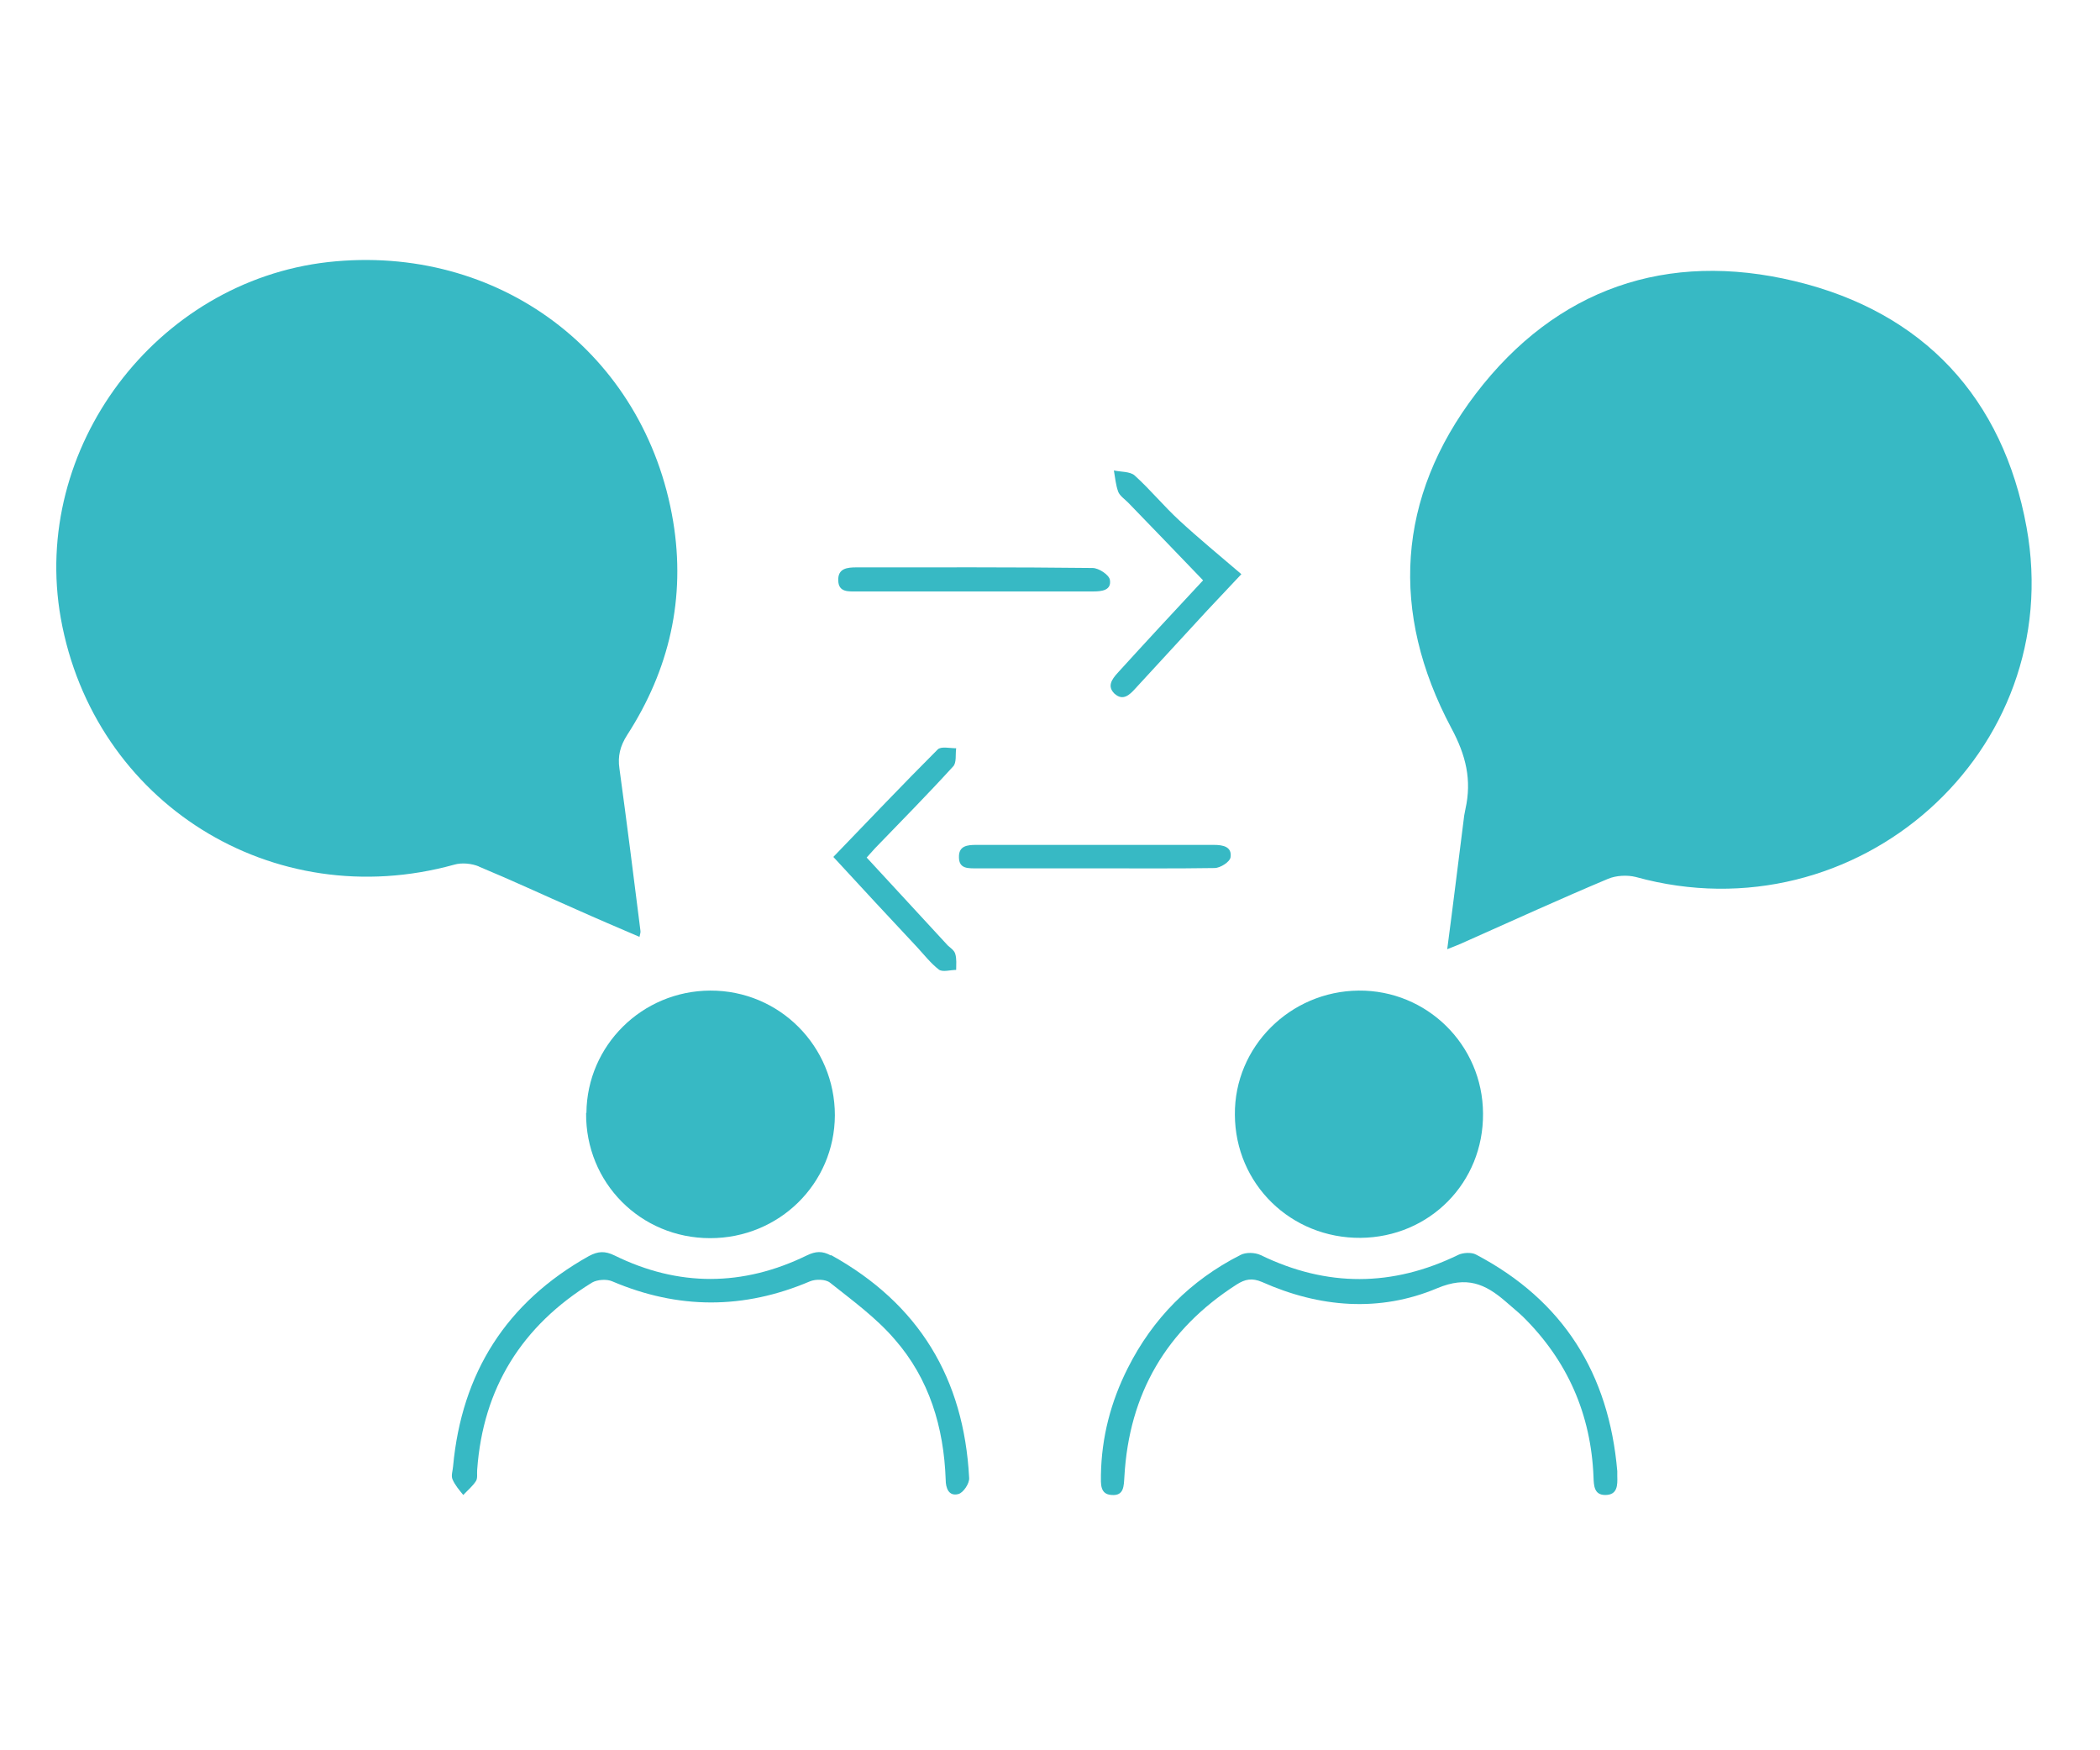 <svg xmlns="http://www.w3.org/2000/svg" id="Calque_1" viewBox="0 0 68.04 56.69"><defs><style>      .st0 {        fill: #37b9c4;      }    </style></defs><path class="st0" d="M15.51,28.07c1.06.44,2.11.93,3.16,1.39.67.3,1.35.59,2.05.89.02-.1.04-.15.03-.2-.22-1.75-.44-3.5-.68-5.25-.06-.4.02-.73.25-1.09,1.37-2.12,1.9-4.44,1.49-6.92-.91-5.46-5.67-9.01-11.18-8.4C5.05,9.12.99,14.52,1.97,20.03c1.07,5.98,6.87,9.61,12.75,7.98.24-.07.56-.04.8.06Z"></path><path class="st0" d="M65.66,17.08c-.76-4.19-3.34-6.97-7.5-7.97-4.15-1-7.74.24-10.34,3.64-2.57,3.37-2.79,7.09-.8,10.83.48.89.67,1.69.46,2.63-.01.07-.03.14-.04.21-.18,1.41-.35,2.82-.55,4.33.25-.1.43-.17.6-.25,1.53-.68,3.06-1.38,4.61-2.03.26-.11.62-.13.9-.06,7.16,1.98,13.98-4.06,12.66-11.33h0Z"></path><path class="st0" d="M26.92,40.67c-.28-.15-.49-.14-.78,0-2.07,1.01-4.16,1.02-6.23,0-.31-.15-.53-.14-.83.02-2.68,1.5-4.12,3.79-4.4,6.81-.01.14-.07.3-.02.42.08.19.22.35.35.51.14-.15.3-.28.41-.45.06-.09.03-.24.04-.36.19-2.66,1.45-4.67,3.72-6.07.17-.1.48-.12.66-.04,2.14.91,4.26.91,6.4,0,.19-.08.51-.07.65.04.73.58,1.5,1.14,2.1,1.84,1.12,1.28,1.59,2.85,1.65,4.54,0,.28.1.55.41.47.16-.04.37-.35.35-.53-.17-3.21-1.62-5.63-4.47-7.21h0Z"></path><path class="st0" d="M52.4,47.66c-.27-3.15-1.74-5.53-4.58-7.02-.15-.08-.42-.06-.57.01-2.13,1.04-4.26,1.05-6.4.01-.19-.09-.49-.1-.67,0-1.61.82-2.83,2.05-3.64,3.66-.55,1.09-.85,2.24-.87,3.46,0,.28-.04.63.35.65.4.03.39-.29.41-.59.15-2.69,1.36-4.77,3.64-6.23.27-.17.49-.22.82-.08,1.86.83,3.81.99,5.68.2.96-.4,1.55-.14,2.21.43.19.17.38.32.56.49,1.45,1.43,2.21,3.17,2.29,5.2.01.28.02.58.38.58.4,0,.4-.32.39-.61v-.16h0Z"></path><path class="st0" d="M18.99,36.06c-.02,2.25,1.76,4.05,4.02,4.05,2.23,0,4.03-1.76,4.04-3.98,0-2.24-1.8-4.05-4.04-4.04-2.21.01-3.99,1.78-4.01,3.96h0Z"></path><path class="st0" d="M44.08,40.1c2.24-.02,3.99-1.79,3.97-4.03-.01-2.22-1.82-4-4.03-3.98-2.22.02-4.03,1.82-4.01,4.02.01,2.25,1.82,4.01,4.08,3.99h0Z"></path><path class="st0" d="M30.42,31.41c.12.09.37.01.56.01,0-.17.02-.36-.03-.52-.03-.11-.15-.19-.24-.27-.87-.95-1.75-1.89-2.63-2.85.11-.12.19-.21.27-.3.85-.88,1.7-1.74,2.53-2.65.12-.12.07-.4.1-.59-.21,0-.49-.07-.6.04-1.14,1.14-2.24,2.3-3.38,3.48.92,1,1.82,1.97,2.72,2.93.23.25.44.52.7.72h0Z"></path><path class="st0" d="M36.11,22.47c.27.25.49.04.67-.16.78-.84,1.55-1.69,2.33-2.53.31-.33.62-.66,1.11-1.18-.7-.6-1.37-1.15-2.01-1.74-.51-.47-.94-1-1.45-1.46-.15-.13-.45-.11-.67-.16.04.23.06.47.14.69.05.13.21.24.32.35.8.82,1.59,1.65,2.43,2.52-.96,1.03-1.87,2.01-2.77,3-.19.21-.35.44-.09.68h-.01Z"></path><path class="st0" d="M27.76,19.16h7.65c.28,0,.61-.03.55-.38-.03-.16-.36-.38-.56-.38-2.55-.03-5.1-.02-7.65-.02-.3,0-.61.03-.59.43.01.38.33.35.6.35Z"></path><path class="st0" d="M39.35,28.12c.19,0,.5-.2.52-.35.05-.34-.24-.4-.54-.4h-7.7c-.29,0-.57.03-.56.4,0,.38.3.36.58.36h3.83c1.29,0,2.59.01,3.88-.01Z"></path></svg>